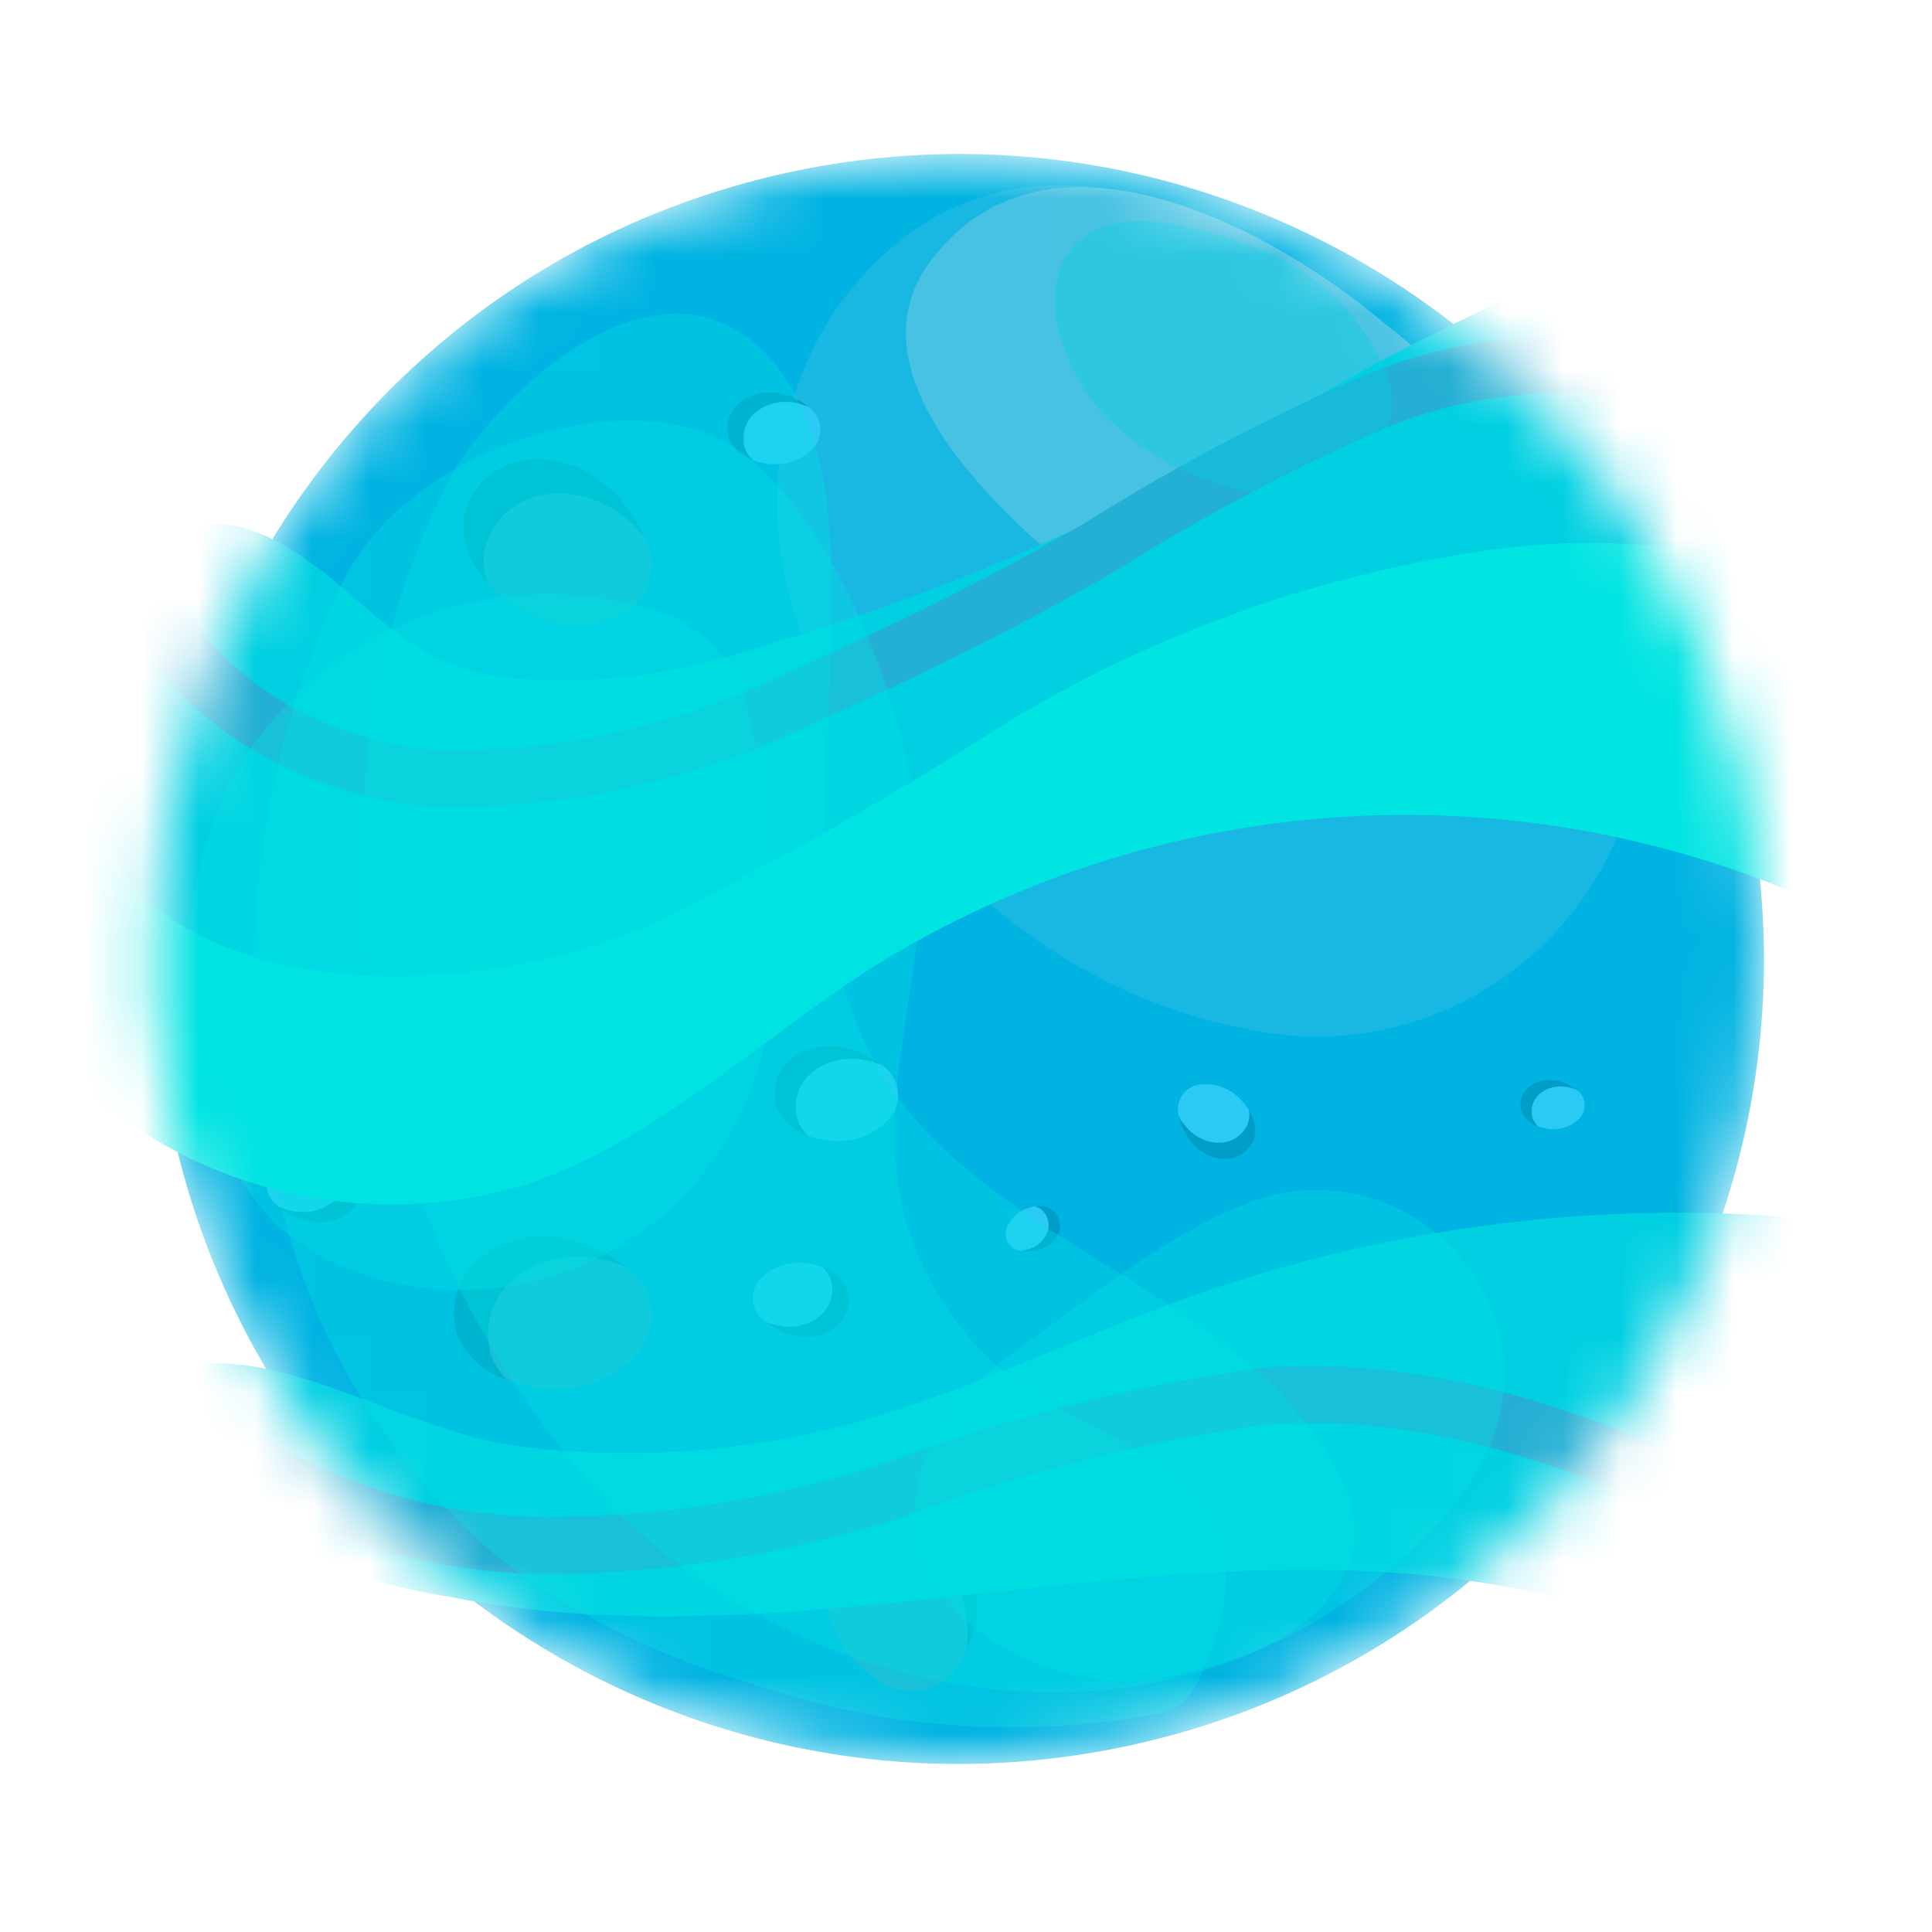 <svg width="34" height="34" viewBox="0 0 34 34" fill="none" xmlns="http://www.w3.org/2000/svg">
<mask id="mask0_1_852" style="mask-type:luminance" maskUnits="userSpaceOnUse" x="2" y="2" width="30" height="30">
<path d="M19.92 30.709C27.56 29.028 32.39 21.472 30.709 13.832C29.028 6.193 21.472 1.363 13.832 3.044C6.193 4.725 1.363 12.281 3.044 19.92C4.725 27.56 12.281 32.39 19.92 30.709Z" fill="white"/>
</mask>
<g mask="url(#mask0_1_852)">
<path d="M19.92 30.709C27.56 29.028 32.39 21.472 30.709 13.832C29.028 6.193 21.472 1.363 13.832 3.044C6.193 4.725 1.363 12.281 3.044 19.92C4.725 27.56 12.281 32.39 19.92 30.709Z" fill="#00B3E2"/>
<path d="M14.685 5.479C14.214 6.199 13.898 7.009 13.758 7.858C13.619 8.707 13.658 9.576 13.873 10.409C14.317 12.076 15.18 13.602 16.379 14.843C17.958 16.715 20.187 17.919 22.618 18.216C23.827 18.331 25.042 18.06 26.088 17.442C27.134 16.823 27.956 15.889 28.437 14.773C29.21 12.573 28.217 10.121 26.804 8.267C24.213 4.868 18.149 0.561 14.685 5.479Z" fill="#19B8E2"/>
<path d="M20.862 11.559C21.579 12.104 22.394 12.508 23.262 12.749C23.698 12.866 24.153 12.889 24.599 12.815C25.044 12.741 25.468 12.572 25.842 12.321C26.333 11.89 26.681 11.32 26.839 10.686C26.997 10.053 26.958 9.386 26.727 8.775C26.239 7.56 25.43 6.501 24.387 5.709C22.472 4.074 18.433 1.834 16.372 4.599C14.526 7.085 19.119 10.342 20.862 11.559Z" fill="#48C2E2"/>
<path d="M14.043 19.724C13.995 19.577 13.991 19.419 14.033 19.27C14.074 19.121 14.158 18.987 14.275 18.886C14.394 18.787 14.533 18.715 14.682 18.674C14.831 18.632 14.987 18.623 15.14 18.646C15.268 18.663 15.392 18.696 15.511 18.746C15.297 18.57 15.039 18.457 14.765 18.419C14.612 18.396 14.456 18.405 14.307 18.447C14.158 18.488 14.019 18.56 13.9 18.659C13.783 18.76 13.699 18.894 13.658 19.043C13.617 19.192 13.621 19.35 13.669 19.497C13.721 19.613 13.798 19.717 13.894 19.801C13.99 19.885 14.103 19.948 14.225 19.984C14.146 19.912 14.083 19.823 14.043 19.724Z" fill="#009DC6"/>
<path d="M15.136 18.644C14.983 18.622 14.827 18.632 14.678 18.674C14.529 18.716 14.391 18.789 14.272 18.888C14.156 18.99 14.072 19.124 14.032 19.274C13.991 19.423 13.996 19.581 14.045 19.728C14.085 19.827 14.147 19.917 14.226 19.989C14.315 20.02 14.406 20.044 14.499 20.058C14.694 20.099 14.897 20.091 15.089 20.035C15.28 19.98 15.456 19.878 15.599 19.739C15.67 19.673 15.726 19.592 15.761 19.501C15.796 19.411 15.809 19.314 15.801 19.217C15.792 19.12 15.761 19.027 15.711 18.944C15.661 18.861 15.592 18.791 15.51 18.739C15.39 18.691 15.264 18.659 15.136 18.644Z" fill="#2ACAF4"/>
<path d="M26.974 19.688C26.949 19.611 26.947 19.529 26.968 19.452C26.99 19.374 27.034 19.305 27.094 19.252C27.156 19.201 27.228 19.163 27.306 19.141C27.383 19.12 27.465 19.115 27.544 19.127C27.611 19.136 27.675 19.154 27.737 19.18C27.626 19.089 27.492 19.03 27.349 19.01C27.27 18.998 27.188 19.003 27.111 19.024C27.033 19.046 26.961 19.084 26.899 19.135C26.838 19.188 26.795 19.257 26.773 19.335C26.752 19.412 26.754 19.494 26.779 19.571C26.806 19.631 26.846 19.685 26.896 19.729C26.946 19.773 27.005 19.805 27.068 19.824C27.027 19.786 26.995 19.74 26.974 19.688Z" fill="#009DC6"/>
<path d="M27.543 19.125C27.463 19.113 27.382 19.119 27.305 19.141C27.228 19.163 27.156 19.201 27.094 19.252C27.034 19.305 26.99 19.375 26.969 19.452C26.948 19.53 26.951 19.612 26.976 19.688C26.997 19.74 27.029 19.786 27.07 19.824C27.116 19.84 27.164 19.853 27.212 19.86C27.314 19.881 27.419 19.877 27.518 19.848C27.618 19.819 27.709 19.766 27.783 19.694C27.82 19.66 27.848 19.618 27.866 19.571C27.884 19.524 27.891 19.473 27.887 19.423C27.882 19.373 27.866 19.325 27.84 19.282C27.814 19.239 27.778 19.203 27.736 19.176C27.674 19.151 27.609 19.133 27.543 19.125Z" fill="#2ACAF4"/>
<path d="M13.113 7.898C13.077 7.787 13.074 7.667 13.105 7.554C13.136 7.442 13.2 7.341 13.288 7.264C13.378 7.189 13.483 7.135 13.595 7.103C13.708 7.072 13.826 7.065 13.941 7.082C14.037 7.095 14.132 7.12 14.221 7.158C14.059 7.025 13.864 6.94 13.657 6.911C13.542 6.894 13.424 6.901 13.311 6.932C13.199 6.964 13.094 7.018 13.004 7.093C12.916 7.17 12.852 7.271 12.821 7.383C12.79 7.496 12.793 7.616 12.829 7.727C12.868 7.815 12.926 7.893 12.999 7.957C13.071 8.02 13.157 8.067 13.249 8.095C13.19 8.04 13.143 7.973 13.113 7.898Z" fill="#009DC6"/>
<path d="M13.939 7.081C13.823 7.064 13.705 7.072 13.593 7.104C13.48 7.136 13.376 7.191 13.286 7.266C13.198 7.343 13.135 7.444 13.104 7.557C13.074 7.67 13.077 7.79 13.114 7.901C13.144 7.977 13.191 8.045 13.251 8.101C13.318 8.125 13.388 8.142 13.458 8.153C13.605 8.183 13.758 8.177 13.902 8.135C14.047 8.093 14.179 8.017 14.287 7.912C14.34 7.862 14.382 7.801 14.408 7.733C14.434 7.665 14.444 7.592 14.438 7.519C14.431 7.446 14.408 7.376 14.37 7.314C14.333 7.251 14.281 7.198 14.22 7.159C14.13 7.121 14.036 7.094 13.939 7.081Z" fill="#2ACAF4"/>
<path d="M8.654 23.871C8.577 23.635 8.571 23.381 8.637 23.142C8.703 22.902 8.838 22.688 9.026 22.525C9.217 22.367 9.44 22.25 9.679 22.184C9.918 22.117 10.169 22.102 10.414 22.139C10.619 22.166 10.819 22.221 11.009 22.301C10.665 22.019 10.25 21.837 9.809 21.777C9.564 21.74 9.313 21.756 9.074 21.822C8.835 21.889 8.612 22.005 8.421 22.163C8.234 22.326 8.098 22.54 8.032 22.78C7.966 23.019 7.972 23.273 8.049 23.509C8.133 23.696 8.256 23.862 8.41 23.997C8.564 24.132 8.745 24.232 8.941 24.291C8.815 24.174 8.717 24.031 8.654 23.871Z" fill="#009DC6"/>
<path d="M10.407 22.138C10.162 22.102 9.911 22.119 9.673 22.186C9.434 22.254 9.212 22.371 9.021 22.53C8.834 22.694 8.7 22.909 8.635 23.149C8.57 23.388 8.577 23.642 8.655 23.878C8.72 24.038 8.819 24.181 8.946 24.297C9.088 24.348 9.235 24.385 9.384 24.408C9.698 24.473 10.022 24.46 10.329 24.371C10.636 24.282 10.916 24.119 11.146 23.897C11.26 23.791 11.348 23.661 11.403 23.516C11.458 23.372 11.48 23.216 11.466 23.062C11.452 22.907 11.403 22.758 11.323 22.626C11.242 22.493 11.133 22.381 11.002 22.297C10.812 22.218 10.612 22.165 10.407 22.138Z" fill="#24AFD4"/>
<path d="M14.842 27.21C15.047 27.069 15.29 26.992 15.539 26.989C15.789 26.986 16.033 27.057 16.242 27.193C16.447 27.333 16.621 27.514 16.751 27.725C16.882 27.936 16.966 28.173 16.999 28.419C17.029 28.623 17.033 28.831 17.009 29.036C17.185 28.627 17.244 28.177 17.179 27.736C17.146 27.49 17.062 27.253 16.931 27.042C16.801 26.831 16.627 26.649 16.422 26.51C16.213 26.374 15.969 26.303 15.719 26.306C15.47 26.309 15.227 26.386 15.022 26.527C14.867 26.66 14.741 26.824 14.655 27.009C14.569 27.195 14.523 27.396 14.522 27.601C14.598 27.448 14.708 27.315 14.842 27.21Z" fill="#009DC6"/>
<path d="M16.995 28.41C16.961 28.164 16.876 27.928 16.744 27.718C16.613 27.507 16.439 27.327 16.233 27.188C16.024 27.053 15.779 26.983 15.53 26.988C15.28 26.992 15.038 27.07 14.833 27.212C14.697 27.319 14.588 27.456 14.512 27.612C14.503 27.763 14.508 27.914 14.528 28.064C14.553 28.383 14.655 28.69 14.826 28.96C14.998 29.231 15.232 29.455 15.509 29.614C15.642 29.694 15.792 29.743 15.947 29.756C16.102 29.769 16.258 29.747 16.402 29.691C16.547 29.634 16.677 29.546 16.782 29.431C16.887 29.317 16.965 29.18 17.009 29.031C17.032 28.824 17.027 28.615 16.995 28.41Z" fill="#24AFD4"/>
<path d="M8.519 9.739C8.561 9.494 8.674 9.267 8.844 9.086C9.015 8.905 9.234 8.778 9.476 8.722C9.719 8.671 9.97 8.672 10.213 8.725C10.456 8.778 10.684 8.882 10.884 9.029C11.052 9.149 11.203 9.29 11.334 9.45C11.162 9.04 10.881 8.686 10.52 8.427C10.32 8.28 10.092 8.176 9.849 8.123C9.607 8.071 9.356 8.069 9.113 8.12C8.871 8.176 8.652 8.303 8.481 8.484C8.311 8.665 8.198 8.892 8.156 9.137C8.143 9.341 8.174 9.546 8.247 9.737C8.321 9.928 8.434 10.102 8.58 10.245C8.522 10.083 8.502 9.91 8.519 9.739Z" fill="#009DC6"/>
<path d="M10.88 9.024C10.68 8.878 10.45 8.775 10.208 8.724C9.965 8.672 9.714 8.672 9.471 8.724C9.229 8.781 9.01 8.909 8.841 9.091C8.671 9.272 8.559 9.5 8.518 9.745C8.501 9.916 8.522 10.089 8.58 10.251C8.682 10.361 8.795 10.462 8.916 10.551C9.163 10.755 9.456 10.895 9.77 10.96C10.084 11.024 10.409 11.011 10.716 10.921C10.865 10.88 11.004 10.806 11.12 10.704C11.236 10.602 11.327 10.475 11.387 10.332C11.447 10.189 11.473 10.035 11.464 9.88C11.455 9.726 11.411 9.576 11.335 9.441C11.203 9.282 11.05 9.142 10.88 9.024Z" fill="#24AFD4"/>
<path d="M14.618 22.51C14.654 22.625 14.655 22.748 14.62 22.864C14.586 22.979 14.519 23.082 14.427 23.16C14.333 23.235 14.224 23.29 14.108 23.32C13.991 23.35 13.87 23.356 13.751 23.336C13.652 23.321 13.556 23.293 13.464 23.253C13.628 23.392 13.828 23.484 14.041 23.517C14.16 23.537 14.281 23.531 14.398 23.501C14.514 23.471 14.623 23.416 14.717 23.341C14.809 23.264 14.877 23.16 14.911 23.045C14.945 22.929 14.944 22.806 14.908 22.691C14.869 22.6 14.81 22.518 14.737 22.451C14.664 22.385 14.576 22.335 14.482 22.305C14.542 22.362 14.588 22.432 14.618 22.51Z" fill="#009DC6"/>
<path d="M13.754 23.337C13.873 23.356 13.994 23.35 14.111 23.319C14.227 23.288 14.335 23.233 14.429 23.158C14.521 23.08 14.588 22.977 14.621 22.861C14.655 22.745 14.653 22.622 14.617 22.507C14.587 22.429 14.54 22.359 14.479 22.302C14.41 22.276 14.339 22.257 14.267 22.245C14.116 22.211 13.959 22.215 13.809 22.256C13.66 22.296 13.522 22.373 13.409 22.479C13.353 22.529 13.31 22.592 13.282 22.661C13.254 22.731 13.242 22.806 13.248 22.881C13.253 22.956 13.276 23.028 13.314 23.093C13.351 23.158 13.404 23.213 13.466 23.255C13.558 23.295 13.655 23.322 13.754 23.337Z" fill="#2ACAF4"/>
<path d="M6.058 20.493C6.094 20.608 6.095 20.731 6.061 20.847C6.027 20.962 5.96 21.065 5.867 21.143C5.773 21.218 5.665 21.273 5.548 21.303C5.432 21.333 5.31 21.339 5.191 21.319C5.092 21.304 4.996 21.276 4.904 21.236C5.069 21.375 5.268 21.466 5.481 21.499C5.6 21.519 5.722 21.513 5.838 21.483C5.955 21.453 6.063 21.398 6.157 21.323C6.25 21.245 6.317 21.142 6.351 21.027C6.385 20.911 6.384 20.788 6.348 20.673C6.309 20.582 6.251 20.5 6.177 20.433C6.104 20.366 6.017 20.316 5.922 20.286C5.982 20.344 6.029 20.415 6.058 20.493Z" fill="#009DC6"/>
<path d="M5.195 21.319C5.314 21.338 5.435 21.332 5.552 21.301C5.668 21.27 5.777 21.215 5.87 21.14C5.962 21.062 6.029 20.959 6.062 20.843C6.096 20.727 6.094 20.604 6.058 20.489C6.028 20.411 5.981 20.34 5.92 20.283C5.851 20.257 5.78 20.238 5.708 20.226C5.557 20.192 5.4 20.196 5.25 20.236C5.101 20.277 4.963 20.354 4.85 20.46C4.794 20.51 4.751 20.573 4.723 20.642C4.695 20.712 4.683 20.787 4.688 20.862C4.694 20.937 4.716 21.01 4.754 21.075C4.792 21.14 4.845 21.195 4.907 21.237C4.999 21.277 5.096 21.305 5.195 21.319Z" fill="#2ACAF4"/>
<path d="M21.965 19.759C21.927 19.859 21.86 19.946 21.773 20.008C21.687 20.071 21.583 20.106 21.477 20.11C21.37 20.111 21.264 20.09 21.166 20.048C21.067 20.006 20.979 19.943 20.907 19.865C20.845 19.8 20.793 19.728 20.75 19.65C20.79 19.837 20.88 20.01 21.011 20.15C21.083 20.229 21.171 20.291 21.269 20.333C21.368 20.375 21.474 20.396 21.581 20.395C21.687 20.391 21.791 20.356 21.878 20.293C21.964 20.231 22.031 20.144 22.069 20.044C22.09 19.959 22.094 19.871 22.079 19.784C22.063 19.698 22.03 19.616 21.98 19.544C21.991 19.616 21.985 19.689 21.965 19.759Z" fill="#009DC6"/>
<path d="M20.907 19.867C20.98 19.945 21.069 20.008 21.167 20.049C21.265 20.091 21.372 20.112 21.478 20.11C21.585 20.106 21.689 20.07 21.775 20.007C21.862 19.944 21.928 19.857 21.965 19.757C21.986 19.686 21.992 19.611 21.98 19.538C21.947 19.483 21.907 19.431 21.863 19.383C21.775 19.277 21.663 19.195 21.536 19.143C21.409 19.09 21.271 19.07 21.134 19.083C21.068 19.088 21.003 19.108 20.946 19.142C20.889 19.175 20.839 19.221 20.802 19.277C20.765 19.332 20.742 19.395 20.733 19.462C20.724 19.527 20.73 19.595 20.751 19.658C20.794 19.734 20.846 19.804 20.907 19.867Z" fill="#2ACAF4"/>
<path d="M18.341 21.299C18.392 21.348 18.428 21.41 18.445 21.479C18.46 21.548 18.456 21.62 18.431 21.687C18.404 21.753 18.364 21.813 18.312 21.862C18.26 21.911 18.198 21.949 18.131 21.972C18.076 21.992 18.018 22.006 17.96 22.012C18.084 22.036 18.212 22.025 18.331 21.981C18.398 21.958 18.46 21.92 18.512 21.871C18.564 21.822 18.604 21.762 18.631 21.696C18.656 21.63 18.66 21.557 18.645 21.488C18.628 21.419 18.593 21.357 18.541 21.308C18.495 21.273 18.441 21.247 18.384 21.235C18.327 21.221 18.268 21.221 18.211 21.233C18.259 21.245 18.303 21.267 18.341 21.299Z" fill="#009DC6"/>
<path d="M18.136 21.972C18.203 21.948 18.264 21.91 18.314 21.86C18.365 21.811 18.405 21.751 18.431 21.685C18.456 21.619 18.46 21.546 18.444 21.477C18.428 21.408 18.392 21.345 18.34 21.297C18.302 21.265 18.258 21.243 18.21 21.231C18.167 21.237 18.125 21.248 18.085 21.263C17.998 21.289 17.918 21.336 17.853 21.4C17.788 21.464 17.74 21.543 17.712 21.63C17.698 21.672 17.694 21.716 17.699 21.76C17.705 21.804 17.721 21.846 17.745 21.883C17.769 21.92 17.802 21.951 17.84 21.973C17.878 21.995 17.921 22.009 17.965 22.012C18.023 22.006 18.081 21.993 18.136 21.972Z" fill="#2ACAF4"/>
<path d="M14.875 25.082C16.968 24.528 18.917 23.542 20.957 22.816C25.266 21.29 29.904 20.941 34.392 21.806C34.263 22.907 34.079 24.001 33.839 25.084C33.701 26.278 33.12 27.377 32.211 28.164C30.797 29.127 28.911 28.474 27.244 28.079C24.09 27.331 20.791 27.654 17.569 28.008C14.347 28.362 11.063 28.74 7.885 28.096C6.067 27.818 4.357 27.059 2.932 25.896C1.8 24.768 2.268 23.915 3.975 23.996C5.641 24.078 7.464 25.265 9.219 25.466C11.112 25.69 13.03 25.56 14.875 25.082Z" fill="#00D0E2"/>
<path d="M9.306 20.831C11.545 20.062 13.306 18.348 15.294 17.06C18.068 15.318 21.27 14.377 24.546 14.342C27.822 14.306 31.044 15.178 33.855 16.86C34.245 14.899 34.292 12.886 33.994 10.91C33.9 9.59 33.332 8.349 32.394 7.416C31.402 6.711 30.197 6.371 28.983 6.452C24.694 6.442 20.654 8.378 16.935 10.513C13.669 12.388 10.071 14.536 6.391 13.731C4.531 13.324 2.591 12.18 0.86 12.963C-2.259 14.371 -0.107 17.863 1.673 19.31C2.718 20.179 3.964 20.773 5.297 21.038C6.63 21.304 8.008 21.233 9.306 20.831Z" fill="#00E4E2"/>
<path d="M11.358 16.308C13.504 15.258 15.586 14.084 17.596 12.793C20.294 11.132 23.313 10.06 26.454 9.648C29.627 9.25 32.828 10.127 35.354 12.087C35.327 10.642 35.3 9.198 35.272 7.753C35.296 7.246 35.219 6.74 35.045 6.263C34.76 5.707 34.3 5.26 33.737 4.99C32.747 4.531 31.673 4.284 30.582 4.263C29.491 4.242 28.408 4.449 27.401 4.87C25.397 5.722 23.469 6.741 21.635 7.916C19.017 9.393 16.235 10.559 13.346 11.39C11.866 11.902 10.289 12.077 8.732 11.902C6.945 11.588 6.368 10.369 4.955 9.572C3.415 8.703 2.539 9.532 1.955 11.133C-0.355 17.407 7.136 18.122 11.358 16.308Z" fill="#00D0E2"/>
<path d="M2.378 9.902C3.013 12.12 5.353 13.521 7.652 13.702C9.969 13.746 12.261 13.219 14.326 12.168C16.032 11.421 17.697 10.583 19.312 9.656C20.832 8.697 22.421 7.852 24.065 7.126C25.724 6.399 27.575 6.232 29.338 6.65" stroke="#24AFD4" stroke-miterlimit="10"/>
<path d="M3.758 25.313C5.468 26.531 7.513 27.189 9.613 27.196C11.701 27.196 13.775 26.865 15.759 26.214C17.869 25.422 20.061 24.869 22.295 24.564C25.625 24.338 28.871 25.664 31.772 27.319" stroke="#24AFD4" stroke-miterlimit="10"/>
<path opacity="0.37" d="M19.315 7.175C19.843 7.761 20.515 8.2 21.265 8.446C21.869 8.694 22.533 8.759 23.174 8.634C23.491 8.565 23.782 8.407 24.013 8.178C24.243 7.949 24.403 7.659 24.474 7.342C24.508 7.083 24.484 6.82 24.402 6.572C24.178 6.029 23.836 5.543 23.401 5.148C22.967 4.753 22.45 4.46 21.888 4.289C21.051 3.961 19.499 3.536 18.828 4.408C18.228 5.193 18.764 6.526 19.315 7.175Z" fill="#00D0E2"/>
<path opacity="0.34" d="M4.719 19.973C5.095 22.862 6.532 25.508 8.752 27.396C10.091 28.412 11.608 29.168 13.225 29.628C15.489 30.41 17.915 30.6 20.273 30.18C20.473 30.152 20.663 30.075 20.826 29.957C20.975 29.809 21.086 29.628 21.151 29.428C21.463 28.826 21.607 28.151 21.568 27.474C21.477 27.087 21.305 26.723 21.066 26.406C20.826 26.088 20.522 25.824 20.175 25.631C19.508 25.2 18.758 24.91 18.098 24.467C17.485 24.05 16.966 23.512 16.571 22.885C16.177 22.259 15.916 21.557 15.805 20.825C15.542 19.014 16.221 17.197 16.21 15.367C16.196 13.074 14.869 9.251 12.998 7.926C11.247 6.687 7.346 7.757 6.073 10.157C4.593 13.203 4.119 16.64 4.719 19.973Z" fill="#00E4E2"/>
<path opacity="0.34" d="M6.441 15.911C6.509 19.903 8.086 23.722 10.854 26.599C13.692 29.344 18.081 30.608 21.769 29.199C22.769 28.818 23.807 28.076 23.839 27.01C23.828 26.54 23.684 26.083 23.425 25.691C21.625 22.651 17.302 21.869 15.483 18.84C13.722 15.907 14.983 12.14 14.54 8.75C14.366 7.427 13.745 5.962 12.461 5.598C10.761 5.115 8.761 6.998 7.947 8.361C6.743 10.685 6.221 13.303 6.441 15.911Z" fill="#00E4E2"/>
<path opacity="0.34" d="M13.525 17.985C13.416 18.775 13.134 19.532 12.701 20.203C12.268 20.873 11.693 21.44 11.017 21.864C10.341 22.288 9.58 22.559 8.788 22.658C7.996 22.756 7.192 22.68 6.433 22.435C5.864 22.261 5.338 21.969 4.89 21.578C4.054 20.721 3.538 19.604 3.427 18.412C3.155 16.867 3.354 15.277 3.998 13.847C4.658 12.598 5.715 11.604 7.003 11.023C8.291 10.441 9.736 10.306 11.109 10.637C11.627 10.706 12.108 10.939 12.482 11.303C12.857 11.667 13.104 12.142 13.187 12.657C13.577 14.404 13.691 16.202 13.525 17.985Z" fill="#00E4E2"/>
<path opacity="0.34" d="M17.01 28.524C17.471 28.932 18.017 29.234 18.608 29.407C19.199 29.58 19.821 29.62 20.43 29.524C21.647 29.322 22.799 28.837 23.796 28.11C25.315 27.079 26.926 25.375 26.364 23.364C26.136 22.563 25.616 21.876 24.907 21.438C24.198 21 23.351 20.844 22.532 20.999C20.876 21.399 19.238 22.816 17.875 23.775C16.241 24.924 15.303 26.875 17.01 28.524Z" fill="#00E4E2"/>
</g>
</svg>
